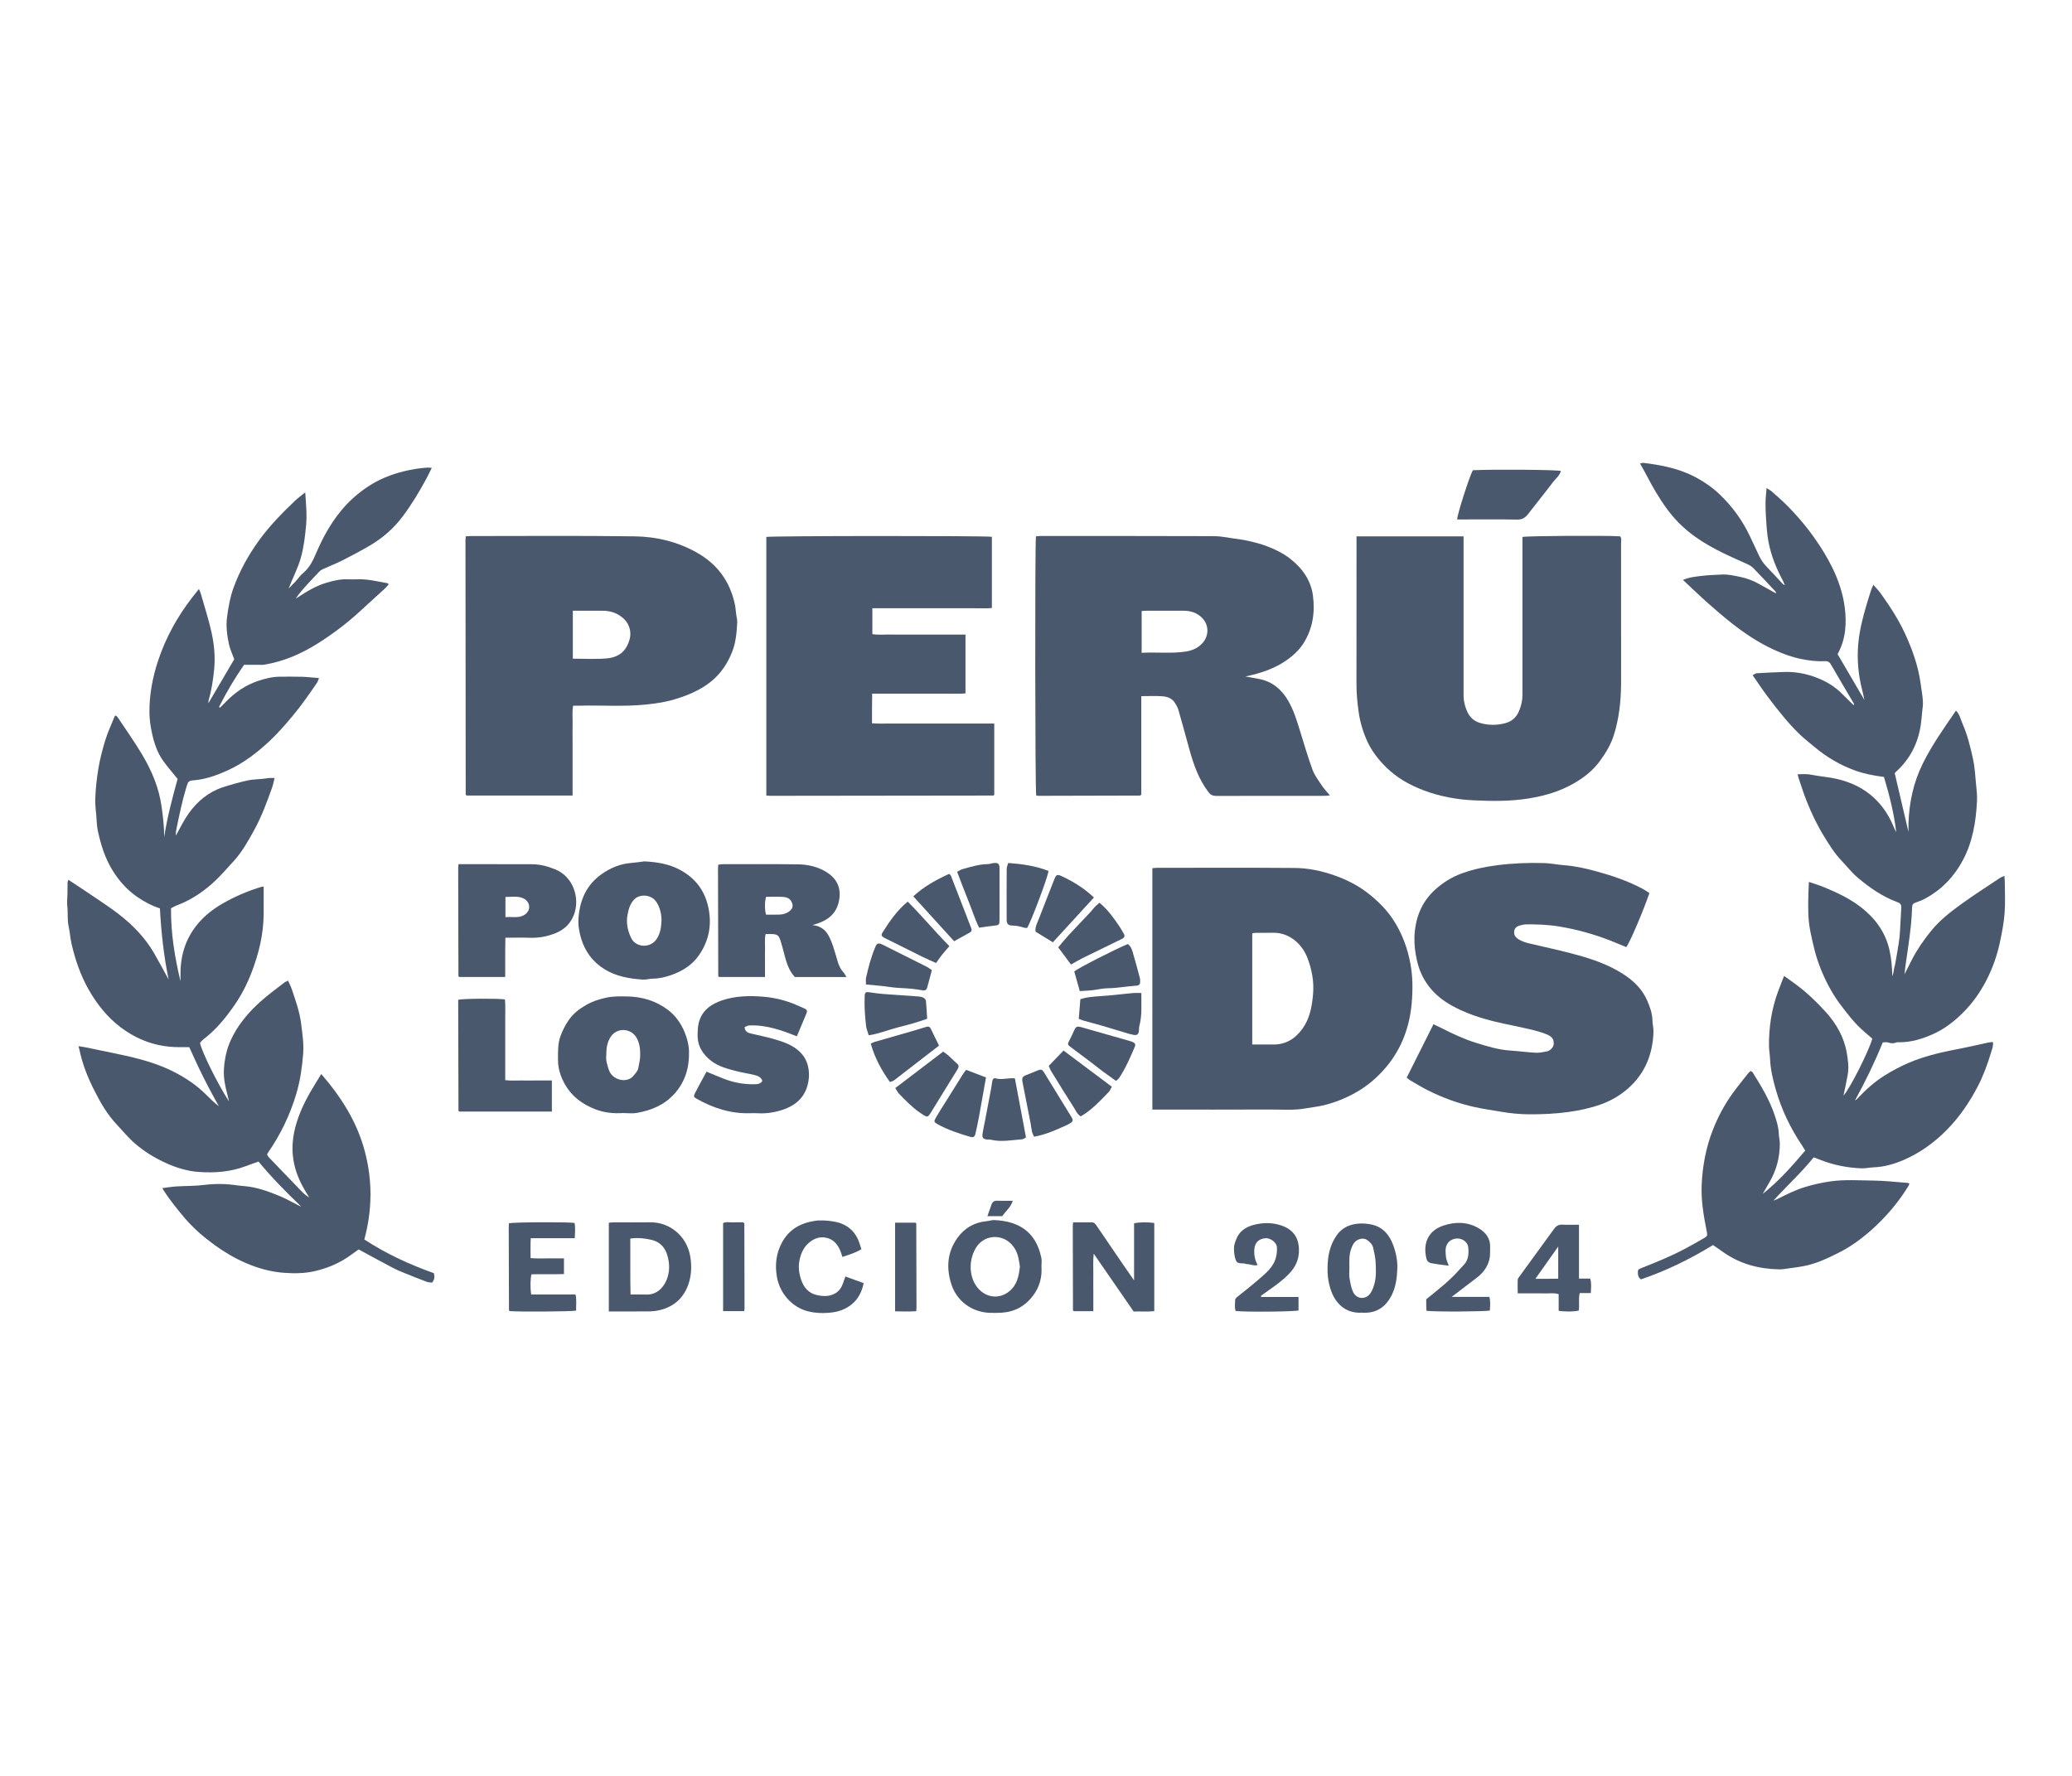 <?xml version="1.0" encoding="UTF-8"?>
<svg xmlns="http://www.w3.org/2000/svg" version="1.1" viewBox="0 0 84 72">
  <!-- Generator: Adobe Illustrator 28.6.0, SVG Export Plug-In . SVG Version: 1.2.0 Build 709)  -->
  <g>
    <g id="Capa_1">
      <g>
        <path d="M72.876,31.39c.211-.004.384-.015.562.021.251.052.509.075.763.117.608.101,1.172.316,1.649.711.391.325.682.733.885,1.201.043.099.081.201.139.296-.089-.76-.277-1.498-.498-2.236-.395-.051-.782-.122-1.154-.255-.608-.218-1.156-.539-1.651-.952-.211-.176-.429-.345-.625-.535-.215-.208-.418-.43-.61-.659-.243-.29-.477-.59-.703-.894-.197-.264-.378-.539-.581-.831.076-.037.122-.077.17-.079.379-.022.759-.043,1.138-.052.534-.013,1.042.108,1.524.332.272.126.523.29.739.501.172.168.344.337.527.516.005-.026.017-.049.01-.061-.311-.53-.627-1.056-.932-1.589-.063-.11-.137-.144-.254-.137-.324.018-.643-.024-.961-.089-.383-.077-.745-.213-1.097-.374-.614-.28-1.173-.652-1.701-1.067-.336-.264-.661-.544-.981-.828-.332-.295-.652-.605-1.006-.935.276-.116.53-.135.778-.166.264-.032.531-.037.797-.052.261-.015.513.048.765.1.263.054.511.15.745.283.223.126.448.249.687.382-.008-.035-.006-.061-.018-.074-.299-.319-.596-.641-.902-.953-.071-.072-.167-.127-.26-.168-.822-.365-1.648-.726-2.352-1.297-.333-.269-.631-.582-.887-.931-.321-.438-.591-.906-.84-1.388-.077-.149-.162-.293-.254-.458.068-.011.108-.027.144-.023.732.09,1.45.231,2.109.581.358.191.687.419.983.703.509.488.915,1.046,1.216,1.682.128.271.256.541.382.813.079.171.189.318.32.453.22.226.432.461.648.691.009.01.027.013.07.032-.034-.077-.056-.133-.084-.187-.259-.488-.468-.995-.573-1.539-.04-.205-.066-.413-.082-.621-.024-.314-.042-.629-.045-.943-.002-.207.026-.414.043-.643.088.057.155.089.209.136.194.171.39.341.574.523.437.433.833.901,1.187,1.406.256.365.489.742.686,1.142.252.51.435,1.047.51,1.608.089.663.046,1.319-.287,1.917.356.608.706,1.207,1.086,1.856-.037-.169-.059-.288-.09-.406-.155-.6-.211-1.212-.161-1.826.045-.554.181-1.094.339-1.627.059-.201.123-.401.188-.6.019-.06.048-.117.087-.209.11.127.21.227.292.341.377.526.731,1.068,1.002,1.658.297.648.532,1.315.627,2.026.031.231.074.461.089.693.01.151-.017.305-.032.457-.016.168-.029.337-.054.504-.112.755-.441,1.396-1.012,1.909-.018.016-.032.036-.045.051.184.784.366,1.564.558,2.382,0-.139-.003-.243,0-.346.028-.848.201-1.661.58-2.427.375-.757.862-1.441,1.346-2.147.153.151.185.349.261.521.206.467.325.962.433,1.458.068.313.084.638.115.958.023.241.055.484.043.724-.04.835-.173,1.652-.572,2.403-.35.66-.846,1.18-1.501,1.543-.134.074-.278.132-.423.18-.094.031-.129.078-.134.173-.012.25-.023.5-.049.748-.035.335-.082.67-.129,1.004-.046.324-.1.647-.131.978.101-.2.201-.4.304-.599.211-.411.473-.786.764-1.147.351-.435.782-.773,1.226-1.094.517-.374,1.056-.717,1.586-1.072.043-.029.094-.044.169-.077.007.101.016.171.016.241.001.422.026.847-.007,1.266-.031.399-.107.796-.191,1.189-.115.538-.298,1.056-.552,1.546-.247.476-.55.91-.933,1.293-.365.366-.764.676-1.236.885-.423.187-.861.324-1.33.326-.049,0-.102-.009-.145.008-.112.044-.216.042-.33.002-.064-.023-.143-.004-.223-.004-.327.807-.703,1.584-1.126,2.353.032-.023.068-.042.095-.071.327-.35.683-.672,1.086-.928.32-.203.66-.382,1.008-.531.7-.3,1.443-.452,2.188-.595.347-.067.691-.151,1.037-.225.055-.012.111-.012.177-.019.027.155-.035.29-.074.422-.143.481-.316.952-.549,1.397-.336.64-.738,1.229-1.251,1.749-.503.51-1.068.917-1.72,1.203-.393.172-.803.293-1.238.309-.169.006-.337.048-.505.041-.559-.024-1.103-.127-1.626-.331-.097-.038-.195-.073-.303-.114-.504.625-1.091,1.16-1.632,1.754.054-.021.111-.038.162-.064.361-.183.722-.366,1.111-.484.34-.103.682-.181,1.035-.231.575-.083,1.15-.04,1.724-.034.475.004.949.061,1.424.096.015.001.029.012.06.027-.014.032-.024.067-.042.097-.408.668-.913,1.259-1.495,1.778-.398.354-.827.672-1.307.915-.47.238-.943.465-1.467.56-.182.033-.365.059-.548.083-.143.019-.288.047-.432.044-.808-.017-1.563-.214-2.235-.681-.139-.096-.278-.192-.44-.305-.92.569-1.896,1.043-2.918,1.392-.104-.074-.124-.157-.127-.249-.003-.138.005-.155.145-.21.595-.233,1.187-.475,1.752-.775.272-.144.538-.296.805-.45.12-.069.122-.103.091-.259-.069-.339-.131-.677-.171-1.023-.034-.3-.048-.598-.034-.895.036-.744.171-1.469.44-2.168.208-.54.475-1.045.813-1.512.203-.281.423-.55.637-.822.024-.031.059-.053.097-.085.029.02.064.032.079.056.343.549.679,1.103.887,1.721.082.243.161.49.171.752.005.136.042.272.043.407.001.568-.139,1.1-.431,1.59-.081.136-.157.275-.261.455.67-.532,1.196-1.136,1.722-1.754-.043-.071-.079-.133-.119-.193-.479-.709-.845-1.472-1.079-2.295-.114-.402-.211-.81-.228-1.232-.007-.177-.042-.353-.043-.529-.006-.748.103-1.478.361-2.183.077-.212.162-.42.252-.651.169.122.324.233.478.346.445.329.843.711,1.213,1.119.429.475.743,1.025.85,1.66.048.287.093.58.037.888-.05.275-.108.55-.171.839.244-.249,1.029-1.803,1.169-2.308-.195-.172-.404-.338-.589-.527-.186-.19-.354-.398-.518-.608-.159-.203-.314-.411-.45-.63-.141-.227-.268-.463-.38-.705-.112-.241-.211-.49-.294-.743-.083-.252-.146-.511-.204-.77-.056-.251-.111-.503-.137-.758-.028-.265-.027-.534-.027-.801,0-.261.017-.521.028-.813.237.083.445.144.644.227.516.216,1.02.452,1.466.799.575.446.983.998,1.152,1.717.083.357.111.716.121,1.086.015-.05.032-.1.043-.152.012-.055.016-.112.028-.167.013-.063.033-.125.045-.188.048-.269.096-.538.138-.807.025-.159.044-.319.054-.48.022-.33.032-.662.055-.992.008-.12-.047-.181-.149-.218-.608-.224-1.134-.587-1.622-1.001-.239-.203-.435-.456-.653-.685-.287-.301-.502-.651-.718-1.003-.28-.457-.508-.938-.704-1.434-.118-.3-.214-.609-.319-.914-.013-.037-.018-.076-.035-.148Z" fill="#4a586e"/>
        <path d="M11.695,23.868c.088-.09.179-.178.265-.27.115-.125.212-.269.341-.377.266-.222.397-.519.529-.826.259-.603.575-1.174.995-1.686.301-.367.644-.677,1.035-.943.468-.319.978-.53,1.526-.661.314-.075.63-.131.953-.147.047-.002.094.006.165.011-.081.162-.148.308-.225.449-.285.526-.593,1.038-.952,1.518-.364.485-.813.877-1.334,1.183-.362.213-.735.41-1.11.6-.252.128-.517.23-.774.347-.058.026-.117.059-.16.104-.175.18-.345.364-.514.549-.157.172-.311.346-.444.548.036-.022.073-.043.108-.066.359-.237.727-.455,1.144-.577.279-.082.561-.15.856-.137.13.005.26.005.39,0,.416-.017.816.088,1.22.158.013.002.024.019.049.042-.048.056-.089.114-.14.161-.351.323-.706.643-1.057.965-.514.47-1.068.887-1.656,1.26-.674.428-1.396.743-2.19.876-.056.009-.113.006-.17.006-.211,0-.422,0-.652,0-.377.543-.715,1.114-1.014,1.708l.038.03c.089-.089.179-.178.268-.268.358-.362.769-.644,1.252-.81.305-.105.618-.182.945-.18.284.002.569-.006.853.003.224.007.447.034.699.054-.035.081-.051.142-.084.191-.313.461-.631.917-.989,1.346-.296.355-.599.703-.936,1.018-.51.477-1.063.9-1.702,1.19-.441.199-.896.364-1.388.401-.189.014-.213.059-.271.249-.177.578-.298,1.169-.419,1.76-.016.077-.014.158-.02.236.174-.304.321-.617.519-.896.353-.499.812-.881,1.403-1.074.329-.107.664-.197,1.001-.273.195-.044.4-.042.601-.063.088-.009.175-.026.263-.034.062-.005.125-.001.22-.001-.038.148-.061.28-.106.404-.206.57-.412,1.141-.704,1.675-.248.454-.498.908-.85,1.293-.29.317-.57.647-.892.928-.42.368-.889.672-1.42.868-.075.028-.144.071-.227.113-.01,1.007.151,1.988.385,2.963,0-.112,0-.225,0-.337.004-.921.335-1.703,1.018-2.322.214-.194.457-.363.709-.506.493-.28,1.013-.505,1.559-.666.021-.006.043-.006.085-.011,0,.373.001.737,0,1.101-.004.834-.199,1.628-.498,2.401-.179.462-.406.903-.687,1.308-.354.512-.748.996-1.25,1.378-.032.024-.061.054-.089.083-.022.023-.04.05-.057.072.089.392.701,1.63,1.173,2.367-.034-.148-.054-.248-.08-.346-.085-.321-.145-.647-.122-.979.027-.395.105-.778.271-1.145.28-.619.707-1.122,1.202-1.569.305-.276.64-.517.964-.771.043-.034.097-.052.163-.086.057.131.117.244.157.365.15.451.311.896.371,1.374.051.409.115.818.083,1.229-.042.545-.119,1.085-.276,1.614-.255.861-.639,1.657-1.149,2.393-.013.019-.021.043-.037.076.023.036.041.082.073.114.426.445.853.889,1.281,1.332.104.108.213.212.352.293-.039-.066-.078-.131-.118-.196-.256-.416-.449-.85-.524-1.343-.078-.509-.018-.995.128-1.478.174-.578.459-1.104.775-1.614.071-.115.142-.231.229-.373.82.947,1.457,1.954,1.771,3.155.311,1.19.295,2.371-.025,3.553.895.586,1.841,1.018,2.819,1.367.037.14.031.256-.072.383-.06-.009-.142-.006-.212-.032-.302-.113-.603-.232-.902-.354-.165-.067-.33-.136-.487-.219-.451-.237-.898-.482-1.375-.74-.094.066-.212.146-.326.231-.423.31-.891.509-1.402.636-.434.107-.87.112-1.302.08-.531-.039-1.044-.181-1.538-.393-.456-.197-.879-.446-1.278-.737-.451-.329-.871-.69-1.234-1.122-.291-.347-.574-.699-.821-1.078-.017-.026-.03-.053-.059-.104.202-.025.382-.056.563-.068.379-.024.762-.013,1.137-.062.276-.036.549-.042.823-.033.264.009.527.061.791.081.507.039.976.212,1.439.402.239.098.465.227.696.343.057.029.112.063.178.082-.602-.576-1.187-1.166-1.727-1.821-.17.061-.344.119-.516.185-.626.238-1.278.283-1.935.233-.442-.034-.868-.164-1.277-.347-.469-.209-.902-.475-1.287-.808-.262-.227-.483-.501-.722-.753-.394-.415-.677-.908-.93-1.412-.261-.519-.478-1.06-.594-1.635-.008-.039-.022-.077-.041-.142.12.02.226.033.331.055.433.089.866.179,1.299.27.791.166,1.572.365,2.295.744.461.241.887.531,1.256.901.16.161.322.32.511.463-.138-.253-.28-.504-.414-.759-.138-.265-.272-.532-.401-.801-.129-.269-.25-.542-.384-.834-.142,0-.294.001-.447,0-.879-.007-1.662-.29-2.358-.823-.535-.41-.941-.927-1.273-1.51-.327-.574-.537-1.19-.688-1.828-.057-.242-.07-.494-.124-.736-.06-.273-.022-.55-.054-.821-.019-.162.003-.317.006-.475.004-.162.002-.325.005-.487,0-.028.017-.056.033-.105.33.218.647.423.959.636.36.245.727.483,1.072.749.574.442,1.076.957,1.443,1.589.198.342.382.691.589,1.068-.197-.965-.301-1.915-.352-2.883-.333-.106-.637-.269-.924-.467-.406-.281-.725-.64-.986-1.056-.314-.5-.485-1.053-.607-1.623-.04-.188-.045-.384-.06-.576-.019-.233-.05-.467-.044-.699.011-.418.058-.833.126-1.247.063-.384.162-.757.272-1.125.102-.339.255-.662.388-.992.005-.012.025-.018.053-.035.028.031.064.061.088.099.33.498.677.986.981,1.499.385.649.676,1.338.781,2.098.056.408.107.815.105,1.229.125-.804.332-1.586.544-2.354-.198-.245-.4-.476-.579-.723-.251-.346-.379-.748-.466-1.161-.054-.259-.094-.525-.097-.789-.008-.731.125-1.442.356-2.135.313-.937.786-1.787,1.391-2.566.079-.101.16-.201.259-.325.031.075.056.12.07.169.15.527.322,1.049.44,1.582.108.488.157.992.109,1.493-.041.431-.107.861-.228,1.28-.006.022-.003.047-.006.105.36-.611.703-1.195,1.048-1.782-.073-.203-.175-.41-.22-.628-.074-.36-.122-.72-.07-1.1.054-.394.12-.78.254-1.152.254-.704.614-1.353,1.054-1.958.426-.586.934-1.097,1.454-1.596.115-.11.247-.202.405-.331.032.473.076.901.034,1.345-.042.452-.093.896-.219,1.331-.123.426-.334.816-.493,1.237Z" fill="#4a586e"/>
        <path d="M50.496,27.428c.189.034.379.065.566.103.516.106.881.407,1.148.856.235.394.363.825.497,1.257.162.524.315,1.051.504,1.565.085.231.243.437.381.645.089.133.203.249.322.392-.07.009-.121.02-.172.02-1.479,0-2.957,0-4.436.003-.143,0-.231-.042-.322-.163-.392-.522-.6-1.12-.77-1.738-.145-.528-.288-1.057-.44-1.583-.031-.106-.089-.208-.151-.302-.117-.178-.308-.241-.502-.254-.273-.019-.549-.005-.852-.005,0,.461,0,.905,0,1.349,0,.439,0,.877,0,1.316v1.325c-.02.018-.026.024-.032.029-.006.005-.013.012-.02.012-1.365.004-2.729.007-4.094.01-.039,0-.079-.006-.115-.01-.045-.185-.055-10.221-.01-10.51.059-.005.121-.014.183-.014,2.348,0,4.696-.002,7.044.006.247,0,.495.053.742.087.215.03.432.057.642.106.258.06.519.124.765.22.33.129.65.282.935.506.491.386.836.872.918,1.491.089.679-.006,1.343-.386,1.938-.167.262-.391.471-.642.654-.509.37-1.088.555-1.706.687ZM46.283,26.467c.61-.035,1.193.038,1.775-.049.261-.039.49-.134.665-.316.308-.32.29-.765.014-1.048-.208-.212-.461-.29-.745-.292-.504-.004-1.007-.001-1.511,0-.063,0-.125.007-.198.011v1.694Z" fill="#4a586e"/>
        <path d="M54.994,21.747h4.34c0,.108,0,.204,0,.299,0,2.054.001,4.108,0,6.161,0,.223.055.431.142.632.106.244.285.406.546.478.335.093.668.093,1.004.002.271-.073.454-.242.559-.497.083-.202.136-.411.136-.634-.002-2.046,0-4.091,0-6.137,0-.096,0-.192,0-.281.201-.047,3.509-.064,3.963-.025.065.084.035.185.035.279.002,1.77.001,3.539.001,5.309,0,.13,0,.26,0,.39-.006.712-.082,1.415-.299,2.096-.121.38-.329.717-.564,1.039-.282.386-.647.671-1.059.907-.561.321-1.165.498-1.8.603-.749.124-1.502.115-2.252.08-.699-.033-1.389-.159-2.051-.413-.566-.217-1.078-.506-1.511-.938-.308-.307-.571-.642-.751-1.035-.172-.374-.29-.766-.35-1.177-.057-.392-.092-.783-.091-1.18.004-1.891.002-3.783.002-5.674v-.285Z" fill="#4a586e"/>
        <path d="M46.717,44.985v-9.785c.072-.006.134-.016.197-.016,1.86,0,3.719-.009,5.579.006.54.004,1.072.116,1.585.294.531.184,1.023.435,1.462.794.36.294.685.619.939,1.007.363.554.589,1.167.705,1.816.094.521.093,1.052.047,1.574-.082.943-.399,1.814-1.005,2.551-.36.437-.789.808-1.295,1.087-.4.221-.816.388-1.256.496-.241.059-.491.083-.736.127-.499.092-1.002.044-1.504.047-1.478.007-2.956.003-4.434.003-.088,0-.175,0-.285,0ZM50.767,42.348c.286,0,.559-.004.833,0,.524.01.908-.232,1.206-.646.295-.41.379-.888.424-1.369.049-.519-.042-1.027-.234-1.516-.21-.535-.726-1.03-1.431-1-.203.009-.406,0-.609.002-.062,0-.124.011-.189.017v4.511Z" fill="#4a586e"/>
        <path d="M31.067,32.256v-10.487c.193-.046,8.895-.051,9.144-.006v2.889c-.223.02-.448.007-.671.009-.236.002-.471,0-.707,0h-3.467v1.049c.25.039.5.012.748.017.252.005.504.001.755.001h1.511c.25,0,.499,0,.762,0v2.383c-.204.027-.413.008-.62.012-.211.003-.422,0-.634,0h-2.53c-.002.209-.005.401-.006.593,0,.194,0,.388,0,.61.243.019.476.007.708.009.236.002.471,0,.707,0h3.541c0,.979,0,1.933,0,2.888-.006.006-.011.012-.017.018-.006.005-.013.013-.019.013-3.013.004-6.026.008-9.039.011-.047,0-.095-.006-.166-.011Z" fill="#4a586e"/>
        <path d="M18.883,21.743c.087-.004.151-.01.215-.01,2.209,0,4.419-.019,6.627.012.892.012,1.76.221,2.549.672.817.468,1.323,1.167,1.519,2.087.028.133.035.271.053.406.014.111.049.224.042.334-.023.41-.057.823-.215,1.207-.157.384-.372.735-.675,1.028-.259.25-.561.437-.882.589-.225.107-.463.19-.701.266-.408.13-.828.19-1.254.233-.891.089-1.783.02-2.674.044-.08.002-.16,0-.252,0-.044.254-.016.496-.021.736-.005.243-.001.487-.001.731v2.175h-4.299c-.01-.009-.016-.014-.022-.02-.005-.006-.012-.013-.012-.02-.003-3.442-.006-6.884-.009-10.326,0-.039.006-.079.011-.143ZM23.224,26.704c.464,0,.904.028,1.339-.007.512-.042.816-.267.963-.778.076-.263.016-.633-.298-.886-.239-.193-.506-.274-.807-.271-.292.003-.584,0-.877,0h-.321v1.943Z" fill="#4a586e"/>
        <path d="M57.029,43.689c.366-.73.721-1.439,1.085-2.164.121.059.23.108.336.162.44.223.885.435,1.358.583.47.147.937.293,1.433.324.337.021.673.07,1.01.087.151.008.305-.024.455-.053.148-.029.273-.172.282-.297.013-.174-.06-.289-.221-.365-.25-.119-.518-.18-.783-.244-.453-.109-.913-.189-1.366-.299-.614-.149-1.212-.347-1.767-.656-.737-.41-1.23-1.013-1.411-1.843-.065-.297-.108-.607-.099-.91.023-.751.267-1.423.838-1.943.32-.291.681-.514,1.09-.663.464-.169.942-.267,1.432-.33.636-.082,1.273-.105,1.912-.086.264.008.526.067.791.086.452.032.892.133,1.326.252.647.178,1.283.393,1.877.713.091.049.176.11.261.164-.244.718-.798,2.018-.938,2.192-.212-.087-.426-.178-.643-.263-.67-.263-1.357-.453-2.069-.572-.451-.075-.899-.092-1.352-.086-.087.001-.175.024-.26.047-.117.032-.205.106-.22.23-.016.128.033.231.148.309.144.098.305.147.469.186.555.134,1.114.251,1.667.395.642.166,1.275.361,1.86.683.527.29.985.653,1.239,1.219.119.266.216.538.223.836.004.152.046.305.041.456-.031.895-.337,1.673-1.016,2.277-.328.292-.706.513-1.121.661-.426.151-.865.246-1.314.307-.53.072-1.061.097-1.595.093-.364-.003-.724-.034-1.083-.096-.38-.065-.763-.117-1.139-.201-.656-.147-1.286-.376-1.886-.679-.245-.123-.48-.268-.717-.406-.048-.028-.087-.069-.134-.107Z" fill="#4a586e"/>
        <path d="M34.315,39.612h-2.092c-.247-.261-.343-.601-.433-.944-.047-.179-.092-.359-.149-.535-.068-.213-.132-.257-.351-.263-.08-.002-.161,0-.251,0-.048.202-.02.396-.025.587-.005.187-.001.373-.001.56v.592h-1.865c-.006-.006-.013-.012-.018-.018-.005-.006-.012-.013-.012-.02-.004-1.452-.007-2.905-.01-4.357,0-.048.006-.095.01-.156.06-.008.114-.021.168-.021,1.023,0,2.046-.008,3.069.006.423.006.838.106,1.195.344.405.27.573.664.453,1.182-.121.521-.495.77-.973.909-.028.008-.058.011-.093.028.545.051.702.465.845.887.067.198.12.401.182.601.048.155.111.302.226.424.048.051.078.119.125.195ZM31.058,36.36c-.06.185-.061.526-.002.722.183,0,.369.006.555-.002.155-.007.302-.053.421-.161.108-.099.125-.193.072-.327-.071-.18-.226-.223-.392-.23-.218-.01-.438-.002-.653-.002Z" fill="#4a586e"/>
        <path d="M26.122,34.923c.491.025.967.096,1.407.324.6.309.998.782,1.164,1.442.183.729.075,1.41-.352,2.032-.276.402-.669.647-1.12.808-.244.087-.493.146-.755.148-.136.001-.273.048-.407.039-.542-.038-1.072-.125-1.548-.418-.478-.294-.788-.715-.95-1.242-.085-.277-.131-.566-.107-.86.059-.73.337-1.34.954-1.769.359-.249.749-.407,1.188-.441.176-.013.351-.041.527-.063ZM26.818,37.319c.008-.313-.117-.713-.324-.879-.216-.173-.575-.179-.773.018-.172.171-.234.386-.279.624-.065.337.003.637.138.934.18.395.77.452,1.038.059.156-.229.187-.49.2-.756Z" fill="#4a586e"/>
        <path d="M25.265,45.126c-.385.025-.752-.01-1.106-.143-.558-.209-1.007-.549-1.289-1.081-.152-.287-.249-.594-.248-.926.002-.323-.015-.646.097-.958.088-.245.202-.471.354-.684.184-.258.426-.436.693-.591.254-.147.529-.233.814-.295.271-.059.546-.054.821-.05.623.008,1.196.175,1.693.558.293.226.504.523.649.863.112.262.184.541.19.819.014.638-.15,1.222-.596,1.713-.414.456-.94.67-1.524.771-.181.031-.372.005-.548.005ZM24.578,42.799c-.023.185.041.387.108.585.139.407.735.561,1.003.222.076-.096.166-.178.188-.304.029-.166.074-.332.076-.499.004-.257-.016-.513-.157-.745-.234-.383-.785-.4-1.034-.028-.15.225-.185.476-.184.769Z" fill="#4a586e"/>
        <path d="M32.305,42.016c-.638-.255-1.261-.475-1.94-.439-.06.003-.118.043-.177.066.008.195.148.232.279.265.281.07.567.121.845.201.372.107.746.219,1.05.478.229.195.364.435.414.738.04.238.022.466-.04.687-.157.563-.575.86-1.109,1.016-.296.086-.6.124-.91.106-.105-.006-.211-.003-.317,0-.774.021-1.481-.206-2.147-.581-.135-.076-.146-.103-.069-.25.149-.287.305-.569.459-.854.24.098.476.2.716.293.411.159.838.231,1.279.216.109-.004.206-.033.269-.135-.057-.165-.199-.209-.339-.243-.242-.058-.49-.094-.731-.157-.343-.09-.691-.177-.982-.394-.364-.271-.585-.623-.574-1.091.004-.152.009-.308.044-.455.121-.513.502-.777.965-.931.537-.178,1.101-.187,1.657-.142.456.037.906.148,1.331.331.119.051.239.1.355.155.076.036.102.095.066.18-.129.304-.255.609-.394.941Z" fill="#4a586e"/>
        <path d="M18.59,35.036c.095,0,.167,0,.239,0,.909,0,1.819,0,2.728.002.327,0,.638.082.939.203.773.309,1.007,1.199.783,1.816-.133.366-.374.614-.728.764-.347.147-.707.213-1.086.199-.315-.012-.632-.002-.976-.002-.003.188-.007.362-.008.537-.001.17,0,.341,0,.511v.543h-1.866c-.007-.007-.013-.012-.018-.019-.005-.006-.012-.013-.012-.02-.004-1.461-.007-2.921-.01-4.382,0-.039.006-.079.013-.153ZM20.491,37.185c.235-.026.451.035.665-.043.18-.065.296-.203.298-.369.002-.165-.111-.311-.291-.373-.22-.076-.442-.035-.672-.034v.819Z" fill="#4a586e"/>
        <path d="M22.373,43.807v1.259h-3.758s-.01-.01-.015-.016c-.005-.006-.013-.013-.013-.019-.004-1.42-.008-2.84-.011-4.26,0-.08,0-.16,0-.236.184-.051,1.598-.061,1.895-.015.025.268.008.542.011.815.003.268,0,.536,0,.804v1.653c.216.031.425.01.633.014.203.004.406,0,.609,0,.21,0,.419,0,.649,0Z" fill="#4a586e"/>
        <path d="M43.506,49.557c.262,0,.505.002.747,0,.117-.001.165.079.221.162.334.495.672.988,1.009,1.481.154.226.312.449.493.71v-2.312c.194-.05.567-.055.819-.012v3.572c-.266.03-.539.006-.837.015-.529-.767-1.064-1.542-1.618-2.346-.033.285-.012.539-.016.792-.004.252,0,.503,0,.755,0,.257,0,.515,0,.785h-.792c-.01-.009-.016-.015-.021-.021-.005-.006-.012-.013-.012-.02-.003-1.144-.006-2.288-.008-3.432,0-.031.008-.062.016-.127Z" fill="#4a586e"/>
        <path d="M24.682,53.17v-3.594c.064-.007.126-.019.187-.019.496-.001.991.007,1.487-.001.761-.013,1.481.526,1.627,1.382.062.366.054.738-.063,1.095-.188.575-.582.941-1.172,1.083-.147.036-.303.051-.455.052-.527.006-1.055.002-1.612.002ZM25.553,50.215c.005.76-.009,1.508.01,2.269.23,0,.432-.006.634.001.409.016.681-.255.818-.57.148-.342.138-.7.033-1.043-.091-.297-.298-.522-.615-.599-.274-.067-.555-.101-.878-.058Z" fill="#4a586e"/>
        <path d="M42.221,51.33c.032.478-.087.859-.336,1.194-.316.424-.74.662-1.274.697-.167.011-.331.012-.498.005-.725-.031-1.322-.484-1.538-1.139-.218-.659-.181-1.311.238-1.896.293-.409.698-.639,1.204-.683.096-.008.191-.046.285-.042.93.038,1.684.416,1.915,1.532.026.124.003.259.003.332ZM41.348,51.355c-.036-.233-.063-.472-.183-.69-.368-.67-1.241-.672-1.601-.073-.343.572-.269,1.356.203,1.754.347.293.8.291,1.149.008.318-.258.387-.617.431-.999Z" fill="#4a586e"/>
        <path d="M34.272,51.753c.261.095.495.179.74.268-.105.537-.395.902-.895,1.097-.182.071-.37.096-.567.11-.267.019-.527.003-.783-.06-.641-.158-1.155-.714-1.273-1.411-.082-.487-.026-.95.207-1.381.281-.519.732-.784,1.315-.876.256-.04.499-.018.742.017.497.07.87.329,1.059.812.038.097.066.198.104.317-.239.149-.501.222-.77.314-.029-.086-.051-.171-.084-.25-.116-.274-.289-.48-.606-.534-.243-.041-.448.038-.629.179-.232.18-.35.424-.415.716-.064.292-.024.564.068.83.102.295.298.527.616.601.26.06.527.076.774-.074.154-.094.241-.233.3-.396.03-.082.058-.166.097-.277Z" fill="#4a586e"/>
        <path d="M22.863,51.018v.637c-.446.014-.882,0-1.314.009-.051.173-.058.53-.013.82h1.796c.054.23.015.444.025.652-.206.041-2.34.053-2.694.02-.005-.005-.011-.011-.016-.017-.005-.006-.013-.013-.013-.019-.004-1.12-.007-2.24-.01-3.36,0-.056.006-.112.008-.164.177-.047,2.355-.059,2.663-.014.033.195.018.392.007.618-.304,0-.594,0-.884,0-.291,0-.583,0-.901,0-.016.269-.006.525-.007.807.23.024.455.009.679.012.218.003.436,0,.675,0Z" fill="#4a586e"/>
        <path d="M59.709,19.065c.806-.041,3.367-.022,3.568.028-.044.193-.207.305-.315.45-.324.432-.668.849-.996,1.278-.12.157-.243.25-.462.245-.731-.015-1.462-.006-2.193-.006h-.24c.017-.236.498-1.736.638-1.995Z" fill="#4a586e"/>
        <path d="M55.223,53.22c-.399.025-.739-.106-.993-.41-.193-.231-.296-.512-.359-.808-.054-.256-.06-.514-.046-.771.022-.407.119-.79.357-1.136.204-.297.491-.44.829-.48.189-.023.39-.011.577.028.473.097.745.424.901.859.11.305.172.624.159.946-.015.36-.06.722-.224,1.053-.246.496-.636.757-1.201.719ZM54.705,51.421c0,.129-.017.262.004.388.031.188.063.384.139.556.142.319.524.346.717.057.074-.11.119-.244.155-.374.081-.292.061-.593.047-.89-.009-.19-.058-.379-.097-.567-.026-.124-.112-.215-.208-.29-.098-.077-.202-.101-.335-.064-.21.059-.285.217-.35.394-.095.257-.07.525-.072.79Z" fill="#4a586e"/>
        <path d="M58.85,52.58h1.529c.055.19.027.372.022.552-.18.047-2.282.057-2.57.011-.004-.074-.009-.153-.011-.232-.002-.073,0-.146,0-.233.294-.243.6-.479.885-.738.233-.211.446-.445.657-.679.175-.196.186-.444.161-.69-.025-.246-.295-.402-.541-.349-.267.057-.381.263-.378.49.001.104.007.211.028.312.019.092.061.18.101.291-.15-.019-.283-.035-.416-.053-.087-.012-.174-.032-.261-.043-.117-.015-.199-.073-.227-.188-.154-.627.072-1.132.678-1.339.485-.165.993-.164,1.454.113.284.171.468.422.45.778-.008.161.008.329-.031.482-.077.307-.26.551-.515.742-.329.247-.654.498-1.014.773Z" fill="#4a586e"/>
        <path d="M51.128,52.583h1.515v.545c-.158.052-2.091.072-2.549.024-.05-.145-.023-.298-.02-.449,0-.034.03-.076.058-.1.293-.24.596-.468.88-.718.296-.26.622-.507.719-.922.031-.131.047-.272.035-.406-.017-.198-.284-.381-.485-.355-.284.038-.42.2-.433.491-.009.208.033.401.135.599-.163.041-.303-.049-.45-.041-.015,0-.029-.014-.045-.017-.131-.03-.316.02-.376-.116-.069-.155-.085-.342-.086-.516,0-.124.049-.252.096-.371.123-.312.385-.484.685-.565.385-.103.779-.111,1.168.029.447.162.67.477.685.945.014.409-.135.731-.417,1.02-.314.321-.687.561-1.046.821-.025.018-.051.035-.077.052.002.016.005.032.007.047Z" fill="#4a586e"/>
        <path d="M64.013,49.655v2.184h.455c.06.2.032.382.024.586h-.449c-.061.247-.003.483-.039.708-.181.048-.541.053-.815.011v-.673c-.191-.065-.369-.026-.543-.032-.186-.007-.373-.002-.56-.002h-.557c-.001-.197-.007-.373-.001-.548.001-.043.035-.088.063-.126.469-.645.94-1.289,1.408-1.935.087-.121.186-.187.345-.177.209.013.42.003.669.003ZM63.172,50.538c-.312.441-.607.859-.926,1.309.182,0,.325,0,.468,0,.15,0,.301-.003.457-.005v-1.304Z" fill="#4a586e"/>
        <path d="M38.068,42.393c-.612.473-1.216.942-1.823,1.408-.042.032-.101.043-.166.069-.343-.478-.615-.98-.778-1.558.056-.025.103-.054.154-.069.503-.146,1.006-.289,1.509-.434.201-.058.402-.118.602-.18.075-.023.128,0,.162.066.11.223.219.447.34.696Z" fill="#4a586e"/>
        <path d="M39.168,43.375c.294.112.548.21.805.308-.097.543-.188,1.072-.285,1.6-.042.229-.092.456-.144.683-.028.125-.087.162-.212.125-.457-.135-.91-.281-1.328-.515-.136-.076-.152-.107-.071-.249.119-.21.252-.412.38-.617.243-.39.486-.78.731-1.169.038-.06.085-.114.125-.166Z" fill="#4a586e"/>
        <path d="M41.594,46.113c-.055.029-.102.074-.153.078-.424.03-.849.119-1.275.016-.039-.009-.081-.003-.121-.006-.194-.012-.24-.064-.209-.261.028-.174.068-.347.101-.52.08-.417.159-.835.237-1.252.021-.11.036-.222.052-.333.011-.075.062-.137.128-.117.255.076.509-.024.79.002.15.798.299,1.592.45,2.394Z" fill="#4a586e"/>
        <path d="M44.349,36.387c-.564.615-1.117,1.219-1.664,1.816-.242-.148-.468-.286-.701-.428-.033-.182.063-.341.124-.502.206-.543.424-1.081.634-1.622.074-.191.116-.214.301-.128.462.217.896.478,1.305.864Z" fill="#4a586e"/>
        <path d="M42.516,43.216c.207-.216.396-.412.6-.624.642.481,1.291.967,1.957,1.466-.046.082-.072.162-.125.216-.35.357-.687.732-1.135.988-.146-.091-.206-.249-.291-.38-.306-.474-.6-.956-.896-1.436-.05-.081-.083-.172-.11-.23Z" fill="#4a586e"/>
        <path d="M38.489,38.36c-.122.142-.214.243-.299.35-.079.1-.15.207-.241.334-.194-.088-.391-.173-.583-.267-.486-.239-.97-.483-1.455-.725-.029-.014-.059-.027-.087-.044-.093-.06-.106-.105-.047-.2.284-.452.583-.892,1.023-1.254.577.579,1.098,1.208,1.689,1.806Z" fill="#4a586e"/>
        <path d="M36.295,44.114c.664-.505,1.297-.987,1.943-1.479.083.063.156.11.22.167.115.103.218.218.337.314.072.058.081.116.049.189-.023.051-.055.098-.085.147-.321.521-.647,1.04-.964,1.564-.194.32-.18.311-.499.096-.319-.215-.577-.493-.844-.762-.06-.06-.096-.144-.157-.236Z" fill="#4a586e"/>
        <path d="M35.108,39.915c0-.114-.014-.196.002-.272.095-.433.209-.861.385-1.27.051-.119.106-.143.228-.1.03.011.059.027.088.041.587.293,1.174.585,1.759.881.077.039.144.097.208.14-.066.247-.126.472-.187.696-.03.109-.082.139-.2.118-.302-.056-.606-.08-.912-.093-.24-.01-.479-.052-.719-.08-.04-.005-.08-.008-.121-.012-.168-.016-.335-.031-.532-.05Z" fill="#4a586e"/>
        <path d="M35.218,41.975c-.043-.149-.093-.262-.107-.379-.046-.401-.075-.804-.057-1.208.007-.162.043-.182.212-.155.166.027.334.048.502.063.257.022.514.036.771.054.241.017.482.032.722.053.063.006.131.021.185.052.042.025.088.079.092.125.023.232.033.464.049.725-.375.135-.766.244-1.161.342-.395.099-.774.263-1.209.328Z" fill="#4a586e"/>
        <path d="M40.873,34.988c.573.042,1.117.118,1.633.323-.008.207-.718,2.095-.867,2.311-.036-.002-.078.003-.115-.009-.162-.052-.325-.087-.497-.089-.153-.002-.216-.071-.216-.23-.003-.689-.003-1.378.001-2.067,0-.075.037-.15.061-.238Z" fill="#4a586e"/>
        <path d="M43.775,40.183c-.073-.259-.148-.526-.224-.798.131-.119,1.633-.889,2.17-1.11.121.081.166.215.205.344.103.346.194.696.287,1.045.012.046.009.097.009.145.002.099-.051.148-.148.153-.386.022-.766.101-1.155.104-.215.002-.429.058-.644.082-.151.017-.304.021-.501.034Z" fill="#4a586e"/>
        <path d="M43.42,39.105c-.18-.241-.347-.465-.52-.696.146-.171.28-.34.427-.498.296-.32.599-.634.897-.952.055-.058.099-.127.155-.185.06-.061.128-.115.196-.174.344.286.584.629.818.976.063.093.115.194.171.292.045.079.02.139-.053.184-.021.013-.043.021-.065.032-.523.255-1.047.508-1.568.766-.144.071-.281.156-.457.255Z" fill="#4a586e"/>
        <path d="M41.921,46.085c-.03-.071-.067-.133-.083-.201-.026-.109-.034-.222-.055-.332-.109-.558-.218-1.117-.329-1.675-.033-.168-.01-.224.14-.287.163-.068.328-.134.493-.198.122-.047.168-.028.239.087.371.604.742,1.208,1.113,1.813.072.117.065.166-.041.241-.052.037-.112.064-.171.091-.417.188-.833.379-1.306.462Z" fill="#4a586e"/>
        <path d="M45.243,43.824c-.186-.134-.369-.262-.549-.396-.155-.115-.304-.239-.458-.355-.27-.204-.54-.407-.812-.608-.147-.108-.153-.125-.078-.27.066-.128.131-.257.188-.39.08-.184.119-.211.309-.158.364.101.727.208,1.09.311.286.082.573.162.858.244.054.016.108.033.158.059.065.034.093.09.063.162-.187.445-.379.888-.649,1.291-.026.038-.069.064-.12.11Z" fill="#4a586e"/>
        <path d="M46.271,40.26c-.005.466.035.902-.08,1.331-.016.061-.013.128-.018.192-.014.152-.072.201-.222.174-.087-.015-.172-.041-.257-.066-.332-.099-.662-.202-.995-.299-.262-.076-.527-.144-.79-.218-.053-.015-.103-.041-.175-.07.02-.255.041-.509.064-.794.07-.018.151-.046.234-.061.118-.021.238-.035.358-.046.233-.02.466-.033.699-.055.28-.026.559-.062.839-.087.103-.009.207-.002.343-.002Z" fill="#4a586e"/>
        <path d="M38.681,38.161c-.549-.604-1.096-1.206-1.655-1.82.44-.408.933-.673,1.453-.911.026.025.059.042.069.068.203.518.403,1.038.604,1.557.073.188.141.377.218.563.033.08.03.142-.049.187-.203.114-.406.226-.642.357Z" fill="#4a586e"/>
        <path d="M39.693,37.611c-.173-.352-.293-.743-.447-1.119-.152-.372-.291-.75-.444-1.147.078-.039.144-.087.218-.107.333-.09.663-.199,1.014-.203.079,0,.157-.033.237-.042.196-.023.249.022.25.22.002.413,0,.827,0,1.24,0,.284.002.567,0,.851-.002.191-.025.206-.204.223-.199.019-.396.052-.624.084Z" fill="#4a586e"/>
        <path d="M30.169,53.157h-.854v-3.569c.134-.065.281-.022.423-.03.137-.007.274-.002.389-.002.027.024.033.029.038.036.005.006.011.013.011.02.003,1.144.006,2.288.008,3.432,0,.031-.008.062-.015.112Z" fill="#4a586e"/>
        <path d="M36.287,53.165v-3.594h.828c.008.008.014.013.019.019.005.006.012.013.012.02.004,1.127.007,2.255.009,3.382,0,.048-.006.095-.011.169-.285.018-.563.01-.858.004Z" fill="#4a586e"/>
        <path d="M40.03,49.307c.063-.179.115-.322.164-.466.039-.114.109-.166.236-.16.2.009.401.002.63.002-.09.276-.297.427-.427.624h-.602Z" fill="#4a586e"/>
      </g>
    </g>
  </g>
</svg>